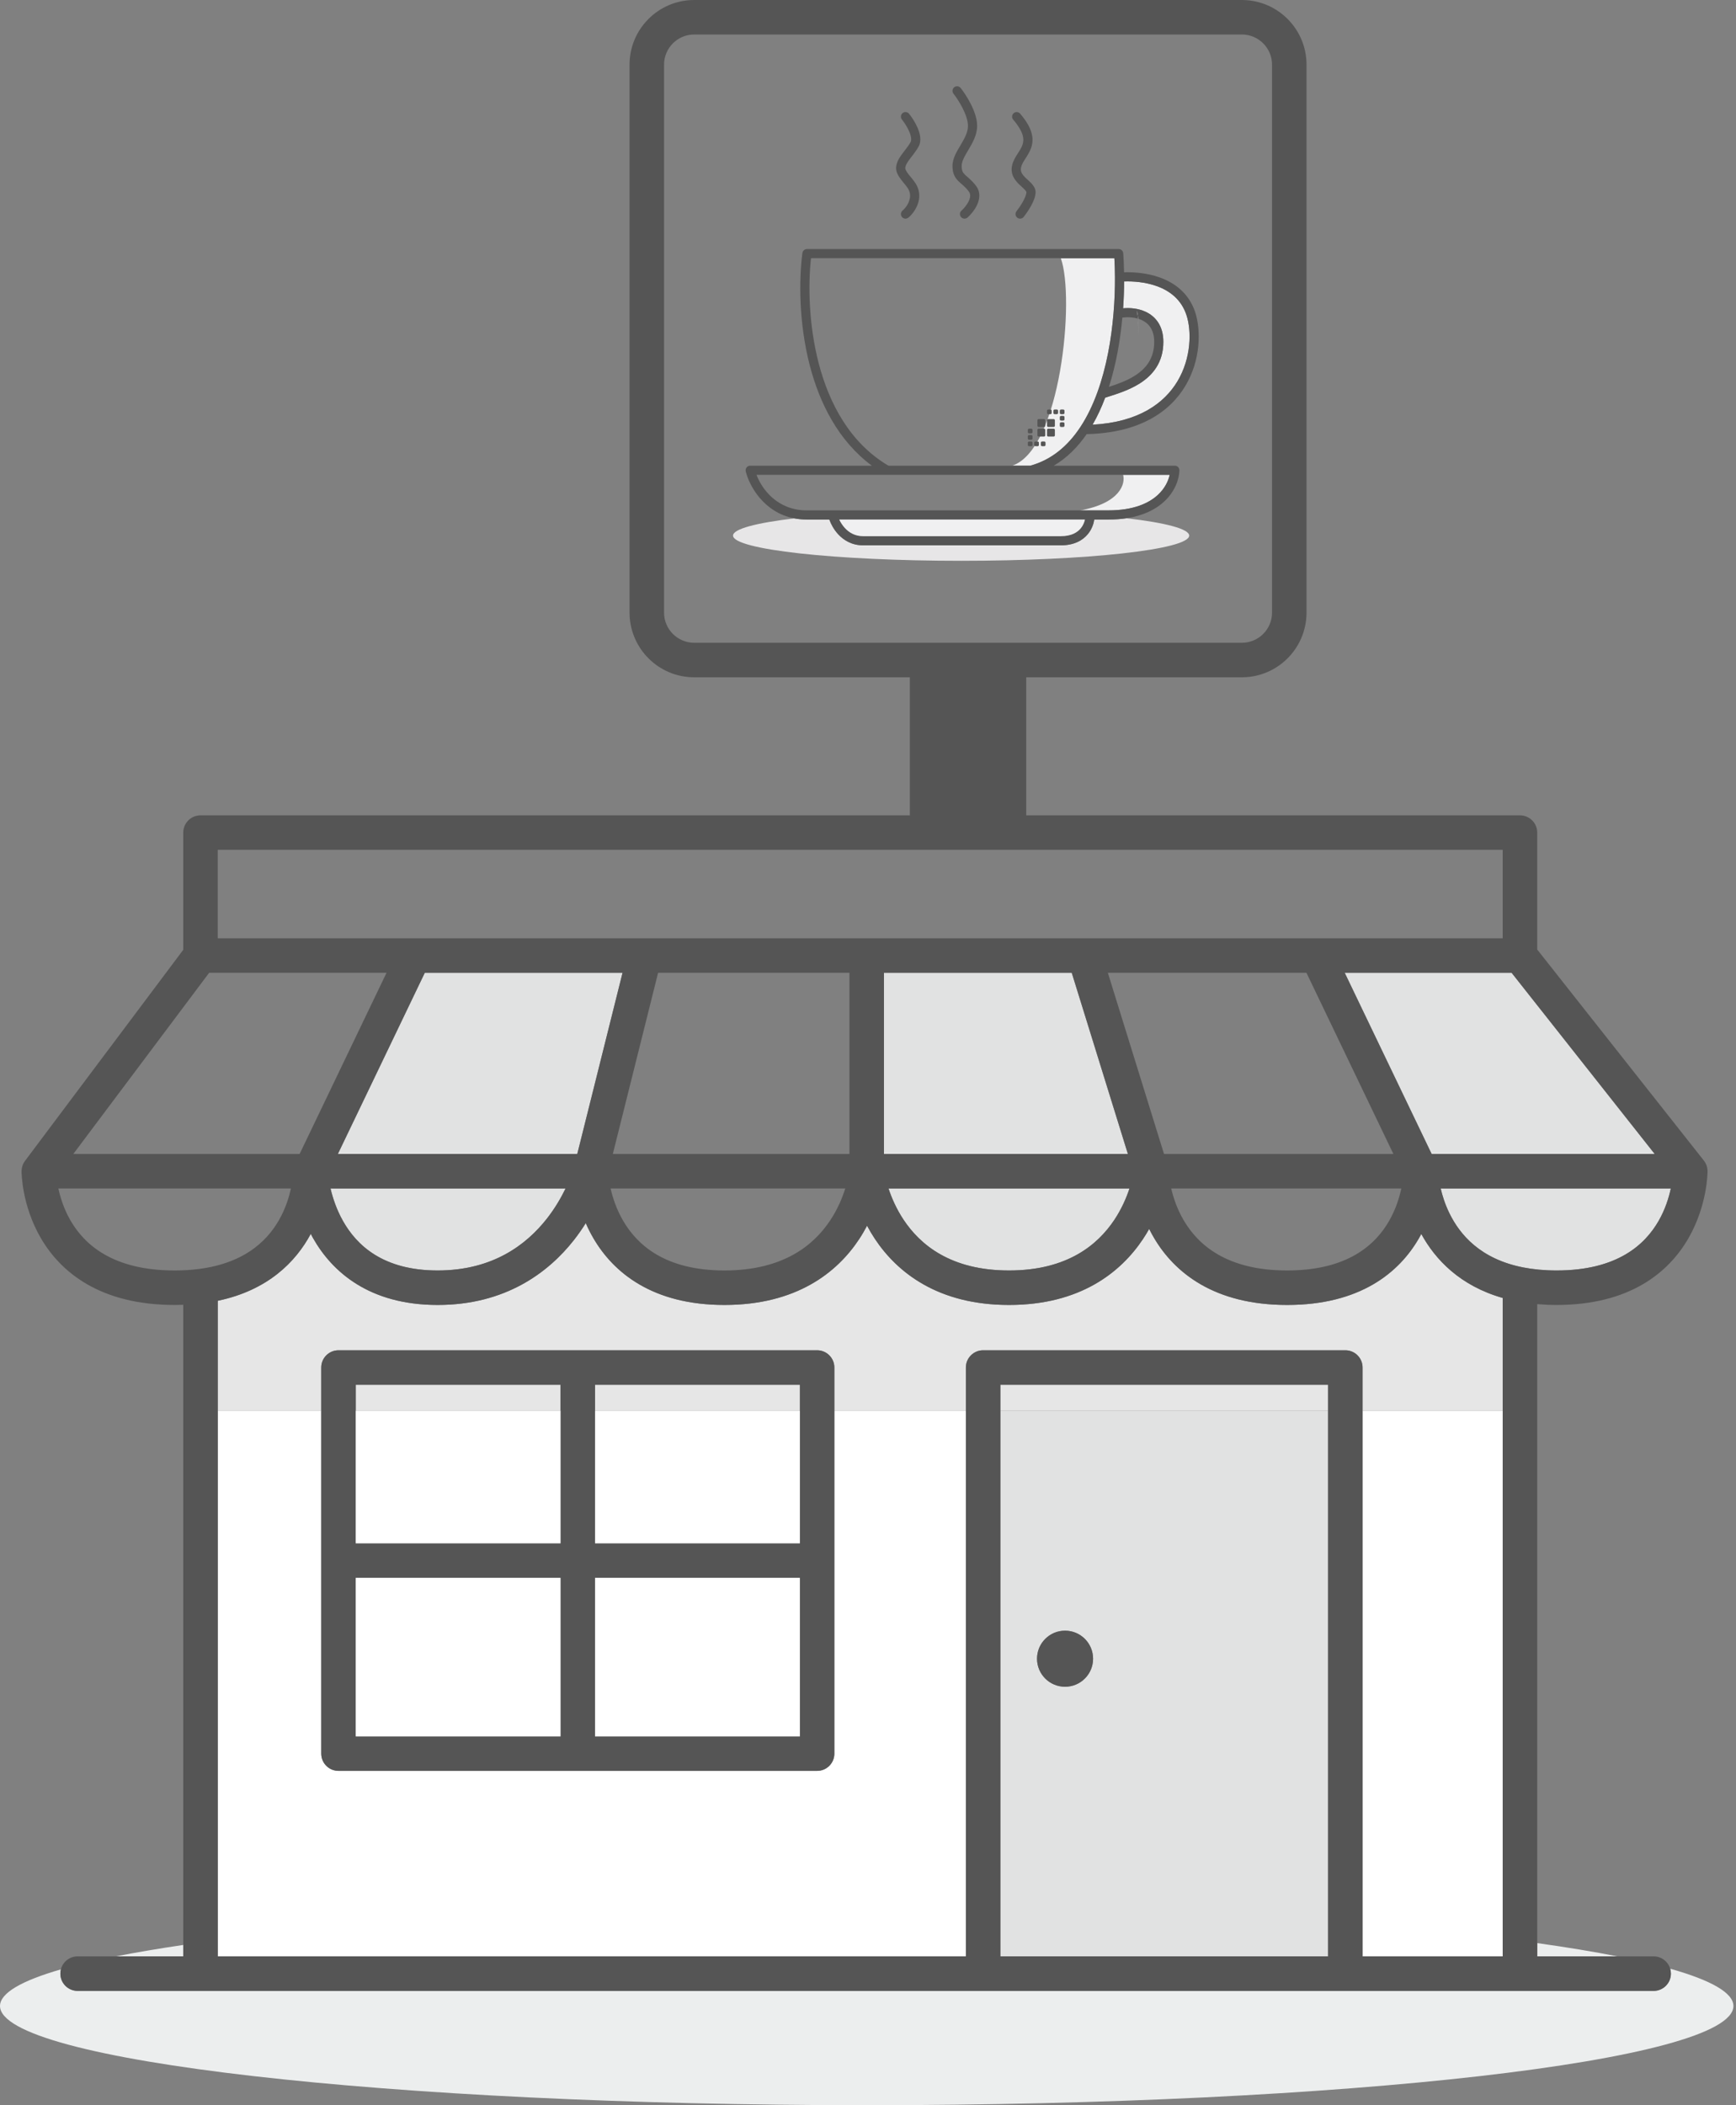 <svg preserveAspectRatio="none" width="100%" height="100%" overflow="visible" style="display: block;" viewBox="0 0 66 80" fill="none" xmlns="http://www.w3.org/2000/svg">
<rect x="0" y="0" width="66" height="80" fill="#808080" stroke="none"/>
<g id="Vector">
<path fill-rule="evenodd" clip-rule="evenodd" d="M21.947 43.852H12.845L16.15 36.967H23.668L21.947 43.852Z" fill="#E1E2E2"/>
<path fill-rule="evenodd" clip-rule="evenodd" d="M13.04 46.399C12.793 45.962 12.65 45.519 12.566 45.164H21.501C21.337 45.504 21.104 45.911 20.786 46.316C20.011 47.3 18.732 48.279 16.639 48.279C14.564 48.279 13.561 47.322 13.04 46.399Z" fill="#E1E2E2"/>
<path fill-rule="evenodd" clip-rule="evenodd" d="M42.881 43.852H33.607V36.967H40.746L42.881 43.852Z" fill="#E1E2E2"/>
<path fill-rule="evenodd" clip-rule="evenodd" d="M34.357 46.358C34.076 45.936 33.895 45.511 33.78 45.164H42.941C42.826 45.511 42.645 45.936 42.364 46.358C41.736 47.299 40.58 48.279 38.361 48.279C36.141 48.279 34.985 47.299 34.357 46.358Z" fill="#E1E2E2"/>
<path fill-rule="evenodd" clip-rule="evenodd" d="M62.909 43.852H54.429L51.124 36.967H57.469L62.909 43.852Z" fill="#E1E2E2"/>
<path fill-rule="evenodd" clip-rule="evenodd" d="M55.102 46.099C54.938 45.763 54.836 45.436 54.773 45.164H63.521C63.446 45.517 63.309 45.958 63.058 46.395C62.539 47.299 61.485 48.279 59.18 48.279C58.705 48.279 58.285 48.237 57.913 48.164C56.297 47.849 55.508 46.933 55.102 46.099Z" fill="#E1E2E2"/>
<path fill-rule="evenodd" clip-rule="evenodd" d="M21.817 47.127C21.988 46.909 22.138 46.691 22.27 46.481C22.351 46.668 22.446 46.859 22.559 47.052C23.318 48.354 24.801 49.59 27.541 49.59C30.277 49.59 31.829 48.359 32.669 47.081C32.78 46.913 32.877 46.744 32.964 46.579C33.052 46.745 33.153 46.915 33.266 47.085C34.113 48.356 35.662 49.59 38.361 49.59C41.059 49.59 42.608 48.356 43.455 47.085C43.541 46.956 43.619 46.828 43.69 46.701C43.748 46.818 43.812 46.937 43.883 47.056C44.655 48.358 46.158 49.59 48.934 49.59C51.712 49.59 53.198 48.357 53.95 47.048C53.98 46.996 54.008 46.944 54.035 46.892C54.565 47.862 55.506 48.861 57.131 49.324V53.607H51.803V51.967C51.803 51.605 51.51 51.312 51.148 51.312H37.377C37.015 51.312 36.721 51.605 36.721 51.967V53.607H31.721V51.967C31.721 51.605 31.428 51.312 31.066 51.312H12.869C12.507 51.312 12.213 51.605 12.213 51.967V53.607H8.279V49.431C10.181 49.034 11.244 47.955 11.815 46.889C11.841 46.941 11.869 46.992 11.898 47.044C12.627 48.334 14.042 49.59 16.639 49.59C19.218 49.59 20.85 48.355 21.817 47.127Z" fill="#E6E6E6"/>
<path fill-rule="evenodd" clip-rule="evenodd" d="M30.41 52.623V53.607H22.623V52.623H30.41Z" fill="#E6E6E6"/>
<path fill-rule="evenodd" clip-rule="evenodd" d="M21.311 52.623V53.607H13.525V52.623H21.311Z" fill="#E6E6E6"/>
<path fill-rule="evenodd" clip-rule="evenodd" d="M50.492 52.623V53.607H38.033V52.623H50.492Z" fill="#E6E6E6"/>
<path fill-rule="evenodd" clip-rule="evenodd" d="M6.967 74.344V73.91C6.03 74.048 5.174 74.193 4.408 74.344H6.967ZM2.315 74.838C0.821 75.269 0 75.738 0 76.23C0 78.312 14.753 80 32.951 80C51.149 80 65.902 78.312 65.902 76.23C65.902 75.728 65.048 75.25 63.498 74.813C63.515 74.872 63.525 74.935 63.525 75C63.525 75.362 63.231 75.656 62.869 75.656H2.951C2.589 75.656 2.295 75.362 2.295 75C2.295 74.944 2.302 74.89 2.315 74.838ZM61.493 74.344C60.595 74.167 59.574 73.998 58.443 73.84V74.344H61.493Z" fill="#ECEEEE"/>
<path fill-rule="evenodd" clip-rule="evenodd" d="M8.279 53.607V74.344H36.721V53.607H31.721V66.639C31.721 67.001 31.428 67.295 31.066 67.295H12.869C12.507 67.295 12.213 67.001 12.213 66.639V53.607H8.279Z" fill="white"/>
<path fill-rule="evenodd" clip-rule="evenodd" d="M50.492 53.607H38.033V74.344H50.492V53.607ZM40.492 64.098C41.08 64.098 41.557 63.621 41.557 63.033C41.557 62.444 41.08 61.967 40.492 61.967C39.903 61.967 39.426 62.444 39.426 63.033C39.426 63.621 39.903 64.098 40.492 64.098Z" fill="#E1E2E2"/>
<path fill-rule="evenodd" clip-rule="evenodd" d="M51.803 53.607V74.344H57.131V53.607H51.803Z" fill="white"/>
<path fill-rule="evenodd" clip-rule="evenodd" d="M41.557 63.033C41.557 63.621 41.08 64.098 40.492 64.098C39.903 64.098 39.426 63.621 39.426 63.033C39.426 62.444 39.903 61.967 40.492 61.967C41.08 61.967 41.557 62.444 41.557 63.033Z" fill="#555555"/>
<path fill-rule="evenodd" clip-rule="evenodd" d="M31.721 51.967C31.721 51.605 31.428 51.312 31.066 51.312H12.869C12.507 51.312 12.213 51.605 12.213 51.967V53.607V66.639C12.213 67.001 12.507 67.295 12.869 67.295H31.066C31.428 67.295 31.721 67.001 31.721 66.639V53.607V51.967ZM30.41 52.623V53.607V58.648H22.623V53.607V52.623H30.41ZM21.311 52.623V53.607V58.648H13.525V53.607V52.623H21.311ZM30.41 65.984H22.623V59.959H30.41V65.984ZM21.311 65.984H13.525V59.959H21.311V65.984Z" fill="#555555"/>
<path fill-rule="evenodd" clip-rule="evenodd" d="M63.525 75C63.525 74.935 63.515 74.872 63.498 74.813C63.417 74.542 63.166 74.344 62.869 74.344H61.493H58.443V73.84V49.559C58.679 49.579 58.924 49.59 59.18 49.59C61.957 49.59 63.444 48.357 64.196 47.048C64.559 46.415 64.738 45.788 64.827 45.323C64.872 45.09 64.894 44.893 64.906 44.752C64.912 44.681 64.915 44.624 64.916 44.583C64.917 44.562 64.918 44.546 64.918 44.533C64.918 44.527 64.918 44.522 64.918 44.517V44.508C64.918 44.361 64.868 44.218 64.777 44.102L58.443 36.084V31.639C58.443 31.277 58.149 30.984 57.787 30.984H7.623C7.261 30.984 6.967 31.277 6.967 31.639V36.093L0.951 44.115C0.866 44.228 0.82 44.367 0.82 44.509V44.517C0.82 44.52 0.82 44.523 0.82 44.526L0.82 44.533C0.82 44.546 0.821 44.563 0.821 44.583C0.823 44.625 0.826 44.682 0.832 44.753C0.844 44.894 0.867 45.091 0.912 45.325C1.003 45.791 1.185 46.418 1.554 47.052C2.319 48.362 3.826 49.59 6.639 49.59C6.751 49.59 6.86 49.588 6.967 49.584V73.91V74.344H4.408H2.951C2.644 74.344 2.387 74.554 2.315 74.838C2.302 74.89 2.295 74.944 2.295 75C2.295 75.362 2.589 75.656 2.951 75.656H62.869C63.231 75.656 63.525 75.362 63.525 75ZM12.845 43.852H21.947L23.668 36.967H16.15L12.845 43.852ZM12.566 45.164C12.65 45.519 12.793 45.962 13.04 46.399C13.561 47.322 14.564 48.279 16.639 48.279C18.732 48.279 20.011 47.3 20.786 46.316C21.104 45.911 21.337 45.504 21.501 45.164H12.566ZM33.607 43.852H42.881L40.746 36.967H33.607V43.852ZM33.78 45.164C33.895 45.511 34.076 45.936 34.357 46.358C34.985 47.299 36.141 48.279 38.361 48.279C40.58 48.279 41.736 47.299 42.364 46.358C42.645 45.936 42.826 45.511 42.941 45.164H33.78ZM54.429 43.852H62.909L57.469 36.967H51.124L54.429 43.852ZM54.773 45.164C54.836 45.436 54.938 45.763 55.102 46.099C55.508 46.933 56.297 47.849 57.913 48.164C58.285 48.237 58.705 48.279 59.18 48.279C61.485 48.279 62.539 47.299 63.058 46.395C63.309 45.958 63.446 45.517 63.521 45.164H54.773ZM21.817 47.127C21.988 46.909 22.138 46.691 22.27 46.481C22.351 46.668 22.446 46.859 22.559 47.052C23.318 48.354 24.801 49.59 27.541 49.59C30.277 49.59 31.829 48.359 32.669 47.081C32.78 46.913 32.877 46.744 32.964 46.579C33.052 46.745 33.153 46.915 33.266 47.085C34.113 48.356 35.662 49.59 38.361 49.59C41.059 49.59 42.608 48.356 43.455 47.085C43.541 46.956 43.619 46.828 43.69 46.701C43.748 46.818 43.812 46.937 43.883 47.056C44.655 48.358 46.158 49.59 48.934 49.59C51.712 49.59 53.198 48.357 53.95 47.048C53.98 46.996 54.008 46.944 54.035 46.892C54.565 47.862 55.506 48.861 57.131 49.324V53.607V74.344H51.803V53.607V51.967C51.803 51.605 51.51 51.312 51.148 51.312H37.377C37.015 51.312 36.721 51.605 36.721 51.967V53.607V74.344H8.279V53.607V49.431C10.181 49.034 11.244 47.955 11.815 46.889C11.841 46.941 11.869 46.992 11.898 47.044C12.627 48.334 14.042 49.59 16.639 49.59C19.218 49.59 20.85 48.355 21.817 47.127ZM50.492 52.623V53.607V74.344H38.033V53.607V52.623H50.492ZM2.219 45.164C2.295 45.515 2.433 45.956 2.687 46.391C3.214 47.294 4.288 48.279 6.639 48.279C6.965 48.279 7.265 48.26 7.542 48.225C9.393 47.993 10.262 47.053 10.696 46.198C10.885 45.827 10.996 45.462 11.06 45.164H2.219ZM23.214 45.164C23.294 45.516 23.438 45.956 23.691 46.391C24.223 47.302 25.281 48.279 27.541 48.279C29.805 48.279 30.958 47.296 31.573 46.361C31.851 45.938 32.027 45.511 32.135 45.164H23.214ZM44.527 45.164C44.609 45.515 44.754 45.953 45.011 46.387C45.55 47.297 46.629 48.279 48.934 48.279C51.239 48.279 52.294 47.299 52.812 46.395C53.063 45.958 53.2 45.517 53.275 45.164H44.527ZM44.254 43.852H52.974L49.669 36.967H42.119L44.254 43.852ZM23.299 43.852H32.295V36.967H25.02L23.299 43.852ZM2.787 43.852H11.391L14.695 36.967H7.951L2.787 43.852ZM8.279 35.656H57.131V32.295H8.279V35.656Z" fill="#555555"/>
<path fill-rule="evenodd" clip-rule="evenodd" d="M22.623 65.984H30.41V59.959H22.623V65.984Z" fill="white"/>
<path fill-rule="evenodd" clip-rule="evenodd" d="M13.525 65.984H21.311V59.959H13.525V65.984Z" fill="white"/>
<path fill-rule="evenodd" clip-rule="evenodd" d="M13.525 53.607H21.311V58.648H13.525V53.607Z" fill="white"/>
<path fill-rule="evenodd" clip-rule="evenodd" d="M22.623 53.607H30.41V58.648H22.623V53.607Z" fill="white"/>
<path fill-rule="evenodd" clip-rule="evenodd" d="M47.276 0.001C48.605 0.034 49.672 1.122 49.672 2.459V23.279L49.671 23.342C49.638 24.65 48.584 25.704 47.276 25.737L47.213 25.738H39.016V31.475H34.59V25.738H26.393C25.057 25.738 23.969 24.671 23.935 23.342L23.934 23.279V2.459C23.934 1.101 25.035 1.9803e-08 26.393 0H47.213L47.276 0.001ZM26.393 1.311C25.76 1.311 25.246 1.825 25.246 2.459V23.279C25.246 23.913 25.76 24.426 26.393 24.426H47.213C47.847 24.426 48.361 23.913 48.361 23.279V2.459C48.361 1.825 47.847 1.311 47.213 1.311H26.393Z" fill="#555555"/>
<path d="M34.316 4.297C34.391 4.237 34.501 4.249 34.561 4.323C34.659 4.445 34.795 4.646 34.887 4.86C34.933 4.968 34.971 5.085 34.984 5.201C34.998 5.317 34.989 5.444 34.928 5.56C34.872 5.665 34.8 5.766 34.731 5.857C34.659 5.952 34.593 6.033 34.536 6.116C34.416 6.291 34.4 6.382 34.431 6.45C34.496 6.589 34.595 6.683 34.718 6.841C34.834 6.99 34.949 7.175 34.949 7.438C34.949 7.644 34.876 7.826 34.793 7.965C34.71 8.104 34.609 8.211 34.535 8.27C34.461 8.331 34.351 8.32 34.29 8.245C34.23 8.17 34.241 8.061 34.316 8C34.358 7.965 34.432 7.889 34.494 7.786C34.556 7.683 34.6 7.563 34.6 7.438C34.6 7.288 34.54 7.179 34.443 7.055C34.355 6.942 34.203 6.784 34.115 6.597C33.994 6.338 34.13 6.092 34.249 5.918C34.312 5.827 34.389 5.731 34.453 5.647C34.52 5.558 34.578 5.476 34.62 5.397C34.638 5.364 34.647 5.314 34.638 5.242C34.63 5.17 34.605 5.086 34.567 4.997C34.49 4.819 34.373 4.646 34.29 4.542C34.23 4.467 34.241 4.358 34.316 4.297Z" fill="#555555"/>
<path d="M36.278 3.316C36.353 3.256 36.463 3.269 36.523 3.344C36.627 3.476 36.781 3.701 36.91 3.955C37.036 4.205 37.149 4.505 37.149 4.781C37.149 5.13 36.974 5.43 36.83 5.673C36.755 5.801 36.687 5.912 36.636 6.021C36.587 6.129 36.561 6.221 36.561 6.306C36.561 6.408 36.576 6.472 36.595 6.516C36.614 6.56 36.643 6.597 36.688 6.641C36.772 6.723 36.952 6.852 37.115 7.074C37.291 7.313 37.242 7.583 37.148 7.785C37.054 7.988 36.899 8.164 36.786 8.265C36.714 8.329 36.604 8.323 36.54 8.251C36.475 8.179 36.482 8.069 36.553 8.005C36.643 7.925 36.763 7.787 36.832 7.639C36.901 7.49 36.902 7.372 36.834 7.28C36.692 7.088 36.578 7.021 36.444 6.891C36.381 6.828 36.319 6.755 36.276 6.655C36.232 6.556 36.212 6.443 36.212 6.306C36.212 6.151 36.26 6.006 36.32 5.875C36.38 5.745 36.459 5.616 36.531 5.495C36.681 5.243 36.8 5.021 36.8 4.781C36.8 4.587 36.717 4.347 36.598 4.112C36.482 3.881 36.341 3.676 36.25 3.561C36.19 3.486 36.203 3.376 36.278 3.316Z" fill="#555555"/>
<path d="M38.539 4.3C38.612 4.238 38.722 4.246 38.785 4.32C39.017 4.592 39.154 4.829 39.215 5.045C39.278 5.267 39.259 5.456 39.201 5.623C39.145 5.782 39.052 5.921 38.98 6.034C38.902 6.154 38.846 6.249 38.821 6.348C38.78 6.512 38.853 6.624 38.996 6.763C39.058 6.822 39.157 6.907 39.222 6.979C39.291 7.055 39.371 7.164 39.371 7.308C39.371 7.398 39.346 7.492 39.315 7.576C39.283 7.662 39.24 7.75 39.194 7.832C39.102 7.997 38.993 8.15 38.919 8.243C38.86 8.319 38.75 8.331 38.675 8.272C38.599 8.212 38.586 8.102 38.646 8.027C38.71 7.946 38.808 7.808 38.889 7.663C38.93 7.59 38.964 7.519 38.988 7.455C39.013 7.388 39.023 7.339 39.023 7.308C39.023 7.298 39.018 7.272 38.964 7.213C38.907 7.15 38.845 7.101 38.754 7.014C38.593 6.858 38.393 6.622 38.483 6.264C38.524 6.101 38.612 5.962 38.686 5.846C38.766 5.722 38.832 5.621 38.872 5.508C38.908 5.402 38.921 5.287 38.88 5.14C38.837 4.989 38.733 4.796 38.52 4.546C38.457 4.473 38.466 4.363 38.539 4.3Z" fill="#555555"/>
<path fill-rule="evenodd" clip-rule="evenodd" d="M41.074 16.228C40.602 16.942 39.983 17.473 39.173 17.696H38.483C40.33 17.081 40.874 11.315 40.33 9.812H42.367C42.38 10.034 42.388 10.275 42.389 10.532C42.391 10.958 42.375 11.425 42.334 11.91C42.251 12.903 42.064 13.966 41.719 14.914C41.545 15.391 41.332 15.837 41.074 16.228Z" fill="#F0F0F1"/>
<path fill-rule="evenodd" clip-rule="evenodd" d="M44.023 18.804C43.68 19.122 43.097 19.395 42.138 19.395H41.074C42.594 19.116 42.791 18.378 42.699 18.044H44.469C44.421 18.271 44.291 18.555 44.023 18.804Z" fill="#F0F0F1"/>
<path fill-rule="evenodd" clip-rule="evenodd" d="M42.737 10.696C43.083 10.684 43.544 10.718 43.973 10.871C44.469 11.048 44.913 11.379 45.109 11.979C45.302 12.566 45.297 13.602 44.763 14.492C44.266 15.319 43.297 16.043 41.538 16.139C41.723 15.818 41.882 15.473 42.017 15.113C42.056 15.1 42.097 15.087 42.141 15.073C42.485 14.964 42.945 14.818 43.337 14.568C43.825 14.257 44.229 13.774 44.229 12.992C44.229 12.693 44.158 12.45 44.033 12.256C43.908 12.063 43.736 11.931 43.551 11.846C43.274 11.718 42.961 11.691 42.699 11.716C42.724 11.362 42.736 11.019 42.737 10.696Z" fill="#F0F0F1"/>
<path fill-rule="evenodd" clip-rule="evenodd" d="M30.2 19.699C28.754 19.87 27.869 20.1 27.869 20.353C27.869 20.882 31.751 21.311 36.54 21.311C41.328 21.311 45.211 20.882 45.211 20.353C45.211 20.098 44.305 19.865 42.83 19.694C42.619 19.726 42.389 19.743 42.138 19.743H41.603C41.576 19.915 41.506 20.115 41.363 20.291C41.161 20.54 40.83 20.723 40.33 20.723H32.813C32.389 20.723 32.076 20.532 31.863 20.299C31.699 20.12 31.591 19.914 31.53 19.743H30.678C30.509 19.743 30.349 19.728 30.2 19.699Z" fill="#E7E6E7"/>
<path fill-rule="evenodd" clip-rule="evenodd" d="M42.704 9.625C42.697 9.534 42.621 9.464 42.53 9.464H30.678C30.594 9.464 30.522 9.525 30.507 9.607L30.506 9.615C30.372 10.637 30.368 12.275 30.786 13.886C31.159 15.32 31.871 16.752 33.146 17.696H28.522C28.468 17.696 28.418 17.721 28.385 17.763C28.352 17.805 28.34 17.86 28.352 17.912C28.483 18.448 29.025 19.475 30.2 19.699C30.349 19.728 30.509 19.743 30.678 19.743H31.53C31.591 19.914 31.699 20.12 31.863 20.299C32.076 20.532 32.389 20.723 32.813 20.723H40.33C40.83 20.723 41.161 20.54 41.363 20.291C41.506 20.115 41.576 19.915 41.603 19.743H42.138C42.389 19.743 42.619 19.726 42.83 19.694C43.48 19.594 43.942 19.354 44.26 19.06C44.677 18.673 44.831 18.203 44.839 17.875C44.84 17.828 44.823 17.782 44.79 17.749C44.757 17.715 44.712 17.696 44.665 17.696H40.063C40.564 17.403 40.976 16.987 41.313 16.497C43.32 16.452 44.472 15.653 45.062 14.671C45.652 13.689 45.662 12.547 45.441 11.87C45.201 11.14 44.657 10.745 44.09 10.543C43.612 10.373 43.11 10.336 42.735 10.347C42.731 10.089 42.72 9.846 42.704 9.625ZM41.074 19.395H30.678C29.557 19.395 28.973 18.597 28.76 18.044H42.699H44.469C44.421 18.271 44.291 18.555 44.023 18.804C43.68 19.122 43.097 19.395 42.138 19.395H41.074ZM31.124 13.799C30.739 12.316 30.724 10.804 30.833 9.812H40.33H42.367C42.38 10.034 42.388 10.275 42.389 10.532C42.391 10.958 42.375 11.425 42.334 11.91C42.251 12.903 42.064 13.966 41.719 14.914C41.545 15.391 41.332 15.837 41.074 16.228C40.602 16.942 39.983 17.473 39.173 17.696H38.483H33.776C32.323 16.839 31.526 15.346 31.124 13.799ZM42.737 10.696C43.083 10.684 43.544 10.718 43.973 10.871C44.469 11.048 44.913 11.379 45.109 11.979C45.302 12.566 45.297 13.602 44.763 14.492C44.266 15.319 43.297 16.043 41.538 16.139C41.723 15.818 41.882 15.473 42.017 15.113C42.056 15.1 42.097 15.087 42.141 15.073C42.485 14.964 42.945 14.818 43.337 14.568C43.825 14.257 44.229 13.774 44.229 12.992C44.229 12.693 44.158 12.45 44.033 12.256C43.908 12.063 43.736 11.931 43.551 11.846C43.274 11.718 42.961 11.691 42.699 11.716C42.724 11.362 42.736 11.019 42.737 10.696ZM42.67 12.07C42.892 12.039 43.172 12.055 43.405 12.162C43.54 12.225 43.657 12.317 43.74 12.446C43.824 12.574 43.881 12.75 43.881 12.992C43.881 13.625 43.565 14.009 43.149 14.274C42.837 14.473 42.479 14.598 42.16 14.701C42.433 13.848 42.59 12.932 42.67 12.07ZM32.12 20.064C32.027 19.962 31.956 19.848 31.907 19.743H41.248C41.225 19.849 41.177 19.968 41.092 20.072C40.963 20.231 40.736 20.375 40.33 20.375H32.813C32.506 20.375 32.281 20.239 32.12 20.064Z" fill="#555555"/>
<path fill-rule="evenodd" clip-rule="evenodd" d="M31.907 19.743C31.956 19.848 32.027 19.962 32.12 20.064C32.281 20.239 32.506 20.375 32.813 20.375H40.33C40.736 20.375 40.963 20.231 41.092 20.072C41.177 19.968 41.225 19.849 41.248 19.743H31.907Z" fill="#F0F0F1"/>
<path d="M40.292 15.851C40.292 15.826 40.313 15.805 40.339 15.805H40.423C40.449 15.805 40.47 15.826 40.47 15.851V15.936C40.47 15.961 40.449 15.982 40.423 15.982H40.339C40.313 15.982 40.292 15.961 40.292 15.936V15.851Z" fill="#555555"/>
<path d="M40.292 16.095C40.292 16.069 40.313 16.048 40.339 16.048H40.423C40.449 16.048 40.47 16.069 40.47 16.095V16.179C40.47 16.204 40.449 16.225 40.423 16.225H40.339C40.313 16.225 40.292 16.204 40.292 16.179V16.095Z" fill="#555555"/>
<path d="M39.852 15.739C39.827 15.739 39.806 15.718 39.806 15.693V15.608C39.806 15.583 39.827 15.562 39.852 15.562H39.937C39.962 15.562 39.983 15.583 39.983 15.608V15.693C39.983 15.718 39.962 15.739 39.937 15.739H39.852Z" fill="#555555"/>
<path d="M40.096 15.739C40.07 15.739 40.049 15.718 40.049 15.693V15.608C40.049 15.583 40.07 15.562 40.096 15.562H40.18C40.206 15.562 40.227 15.583 40.227 15.608V15.693C40.227 15.718 40.206 15.739 40.18 15.739H40.096Z" fill="#555555"/>
<path d="M40.339 15.739C40.313 15.739 40.292 15.718 40.292 15.693V15.608C40.292 15.583 40.313 15.562 40.339 15.562H40.423C40.449 15.562 40.47 15.583 40.47 15.608V15.693C40.47 15.718 40.449 15.739 40.423 15.739H40.339Z" fill="#555555"/>
<path d="M39.076 16.338C39.076 16.312 39.097 16.291 39.123 16.291H39.207C39.233 16.291 39.254 16.312 39.254 16.338V16.422C39.254 16.448 39.233 16.468 39.207 16.468H39.123C39.097 16.468 39.076 16.448 39.076 16.422V16.338Z" fill="#555555"/>
<path d="M39.076 16.581C39.076 16.555 39.097 16.534 39.123 16.534H39.207C39.233 16.534 39.254 16.555 39.254 16.581V16.665C39.254 16.691 39.233 16.712 39.207 16.712H39.123C39.097 16.712 39.076 16.691 39.076 16.665V16.581Z" fill="#555555"/>
<path d="M39.618 16.955C39.593 16.955 39.572 16.934 39.572 16.908V16.824C39.572 16.798 39.593 16.777 39.618 16.777H39.703C39.729 16.777 39.749 16.798 39.749 16.824V16.908C39.749 16.934 39.729 16.955 39.703 16.955H39.618Z" fill="#555555"/>
<path d="M39.123 16.956C39.097 16.956 39.076 16.935 39.076 16.909V16.825C39.076 16.799 39.097 16.778 39.123 16.778H39.207C39.233 16.778 39.254 16.799 39.254 16.825V16.909C39.254 16.935 39.233 16.956 39.207 16.956H39.123Z" fill="#555555"/>
<path d="M39.366 16.956C39.34 16.956 39.319 16.935 39.319 16.909V16.825C39.319 16.799 39.34 16.778 39.366 16.778H39.45C39.476 16.778 39.497 16.799 39.497 16.825V16.909C39.497 16.935 39.476 16.956 39.45 16.956H39.366Z" fill="#555555"/>
<path d="M39.487 16.225C39.462 16.225 39.441 16.204 39.441 16.179V15.973C39.441 15.947 39.462 15.926 39.487 15.926H39.693C39.719 15.926 39.74 15.947 39.74 15.973V16.179C39.74 16.204 39.719 16.225 39.693 16.225H39.487Z" fill="#555555"/>
<path d="M39.487 16.59C39.462 16.59 39.441 16.569 39.441 16.543V16.338C39.441 16.312 39.462 16.291 39.487 16.291H39.693C39.719 16.291 39.74 16.312 39.74 16.338V16.543C39.74 16.569 39.719 16.59 39.693 16.59H39.487Z" fill="#555555"/>
<path d="M39.852 16.225C39.827 16.225 39.806 16.204 39.806 16.179V15.973C39.806 15.947 39.827 15.926 39.852 15.926H40.058C40.084 15.926 40.105 15.947 40.105 15.973V16.179C40.105 16.204 40.084 16.225 40.058 16.225H39.852Z" fill="#555555"/>
<path d="M39.852 16.59C39.827 16.59 39.806 16.569 39.806 16.543V16.338C39.806 16.312 39.827 16.291 39.852 16.291H40.058C40.084 16.291 40.105 16.312 40.105 16.338V16.543C40.105 16.569 40.084 16.59 40.058 16.59H39.852Z" fill="#555555"/>
<path fill-rule="evenodd" clip-rule="evenodd" d="M43.279 12.131C43.279 12.018 43.259 11.908 43.224 11.807C43.26 12.128 43.279 12.455 43.279 12.787V12.131Z" fill="#D9D9D9"/>
<path d="M43.224 11.807C43.259 11.908 43.279 12.018 43.279 12.131V12.787C43.279 12.455 43.26 12.128 43.224 11.807Z" fill="#555555"/>
</g>
</svg>
